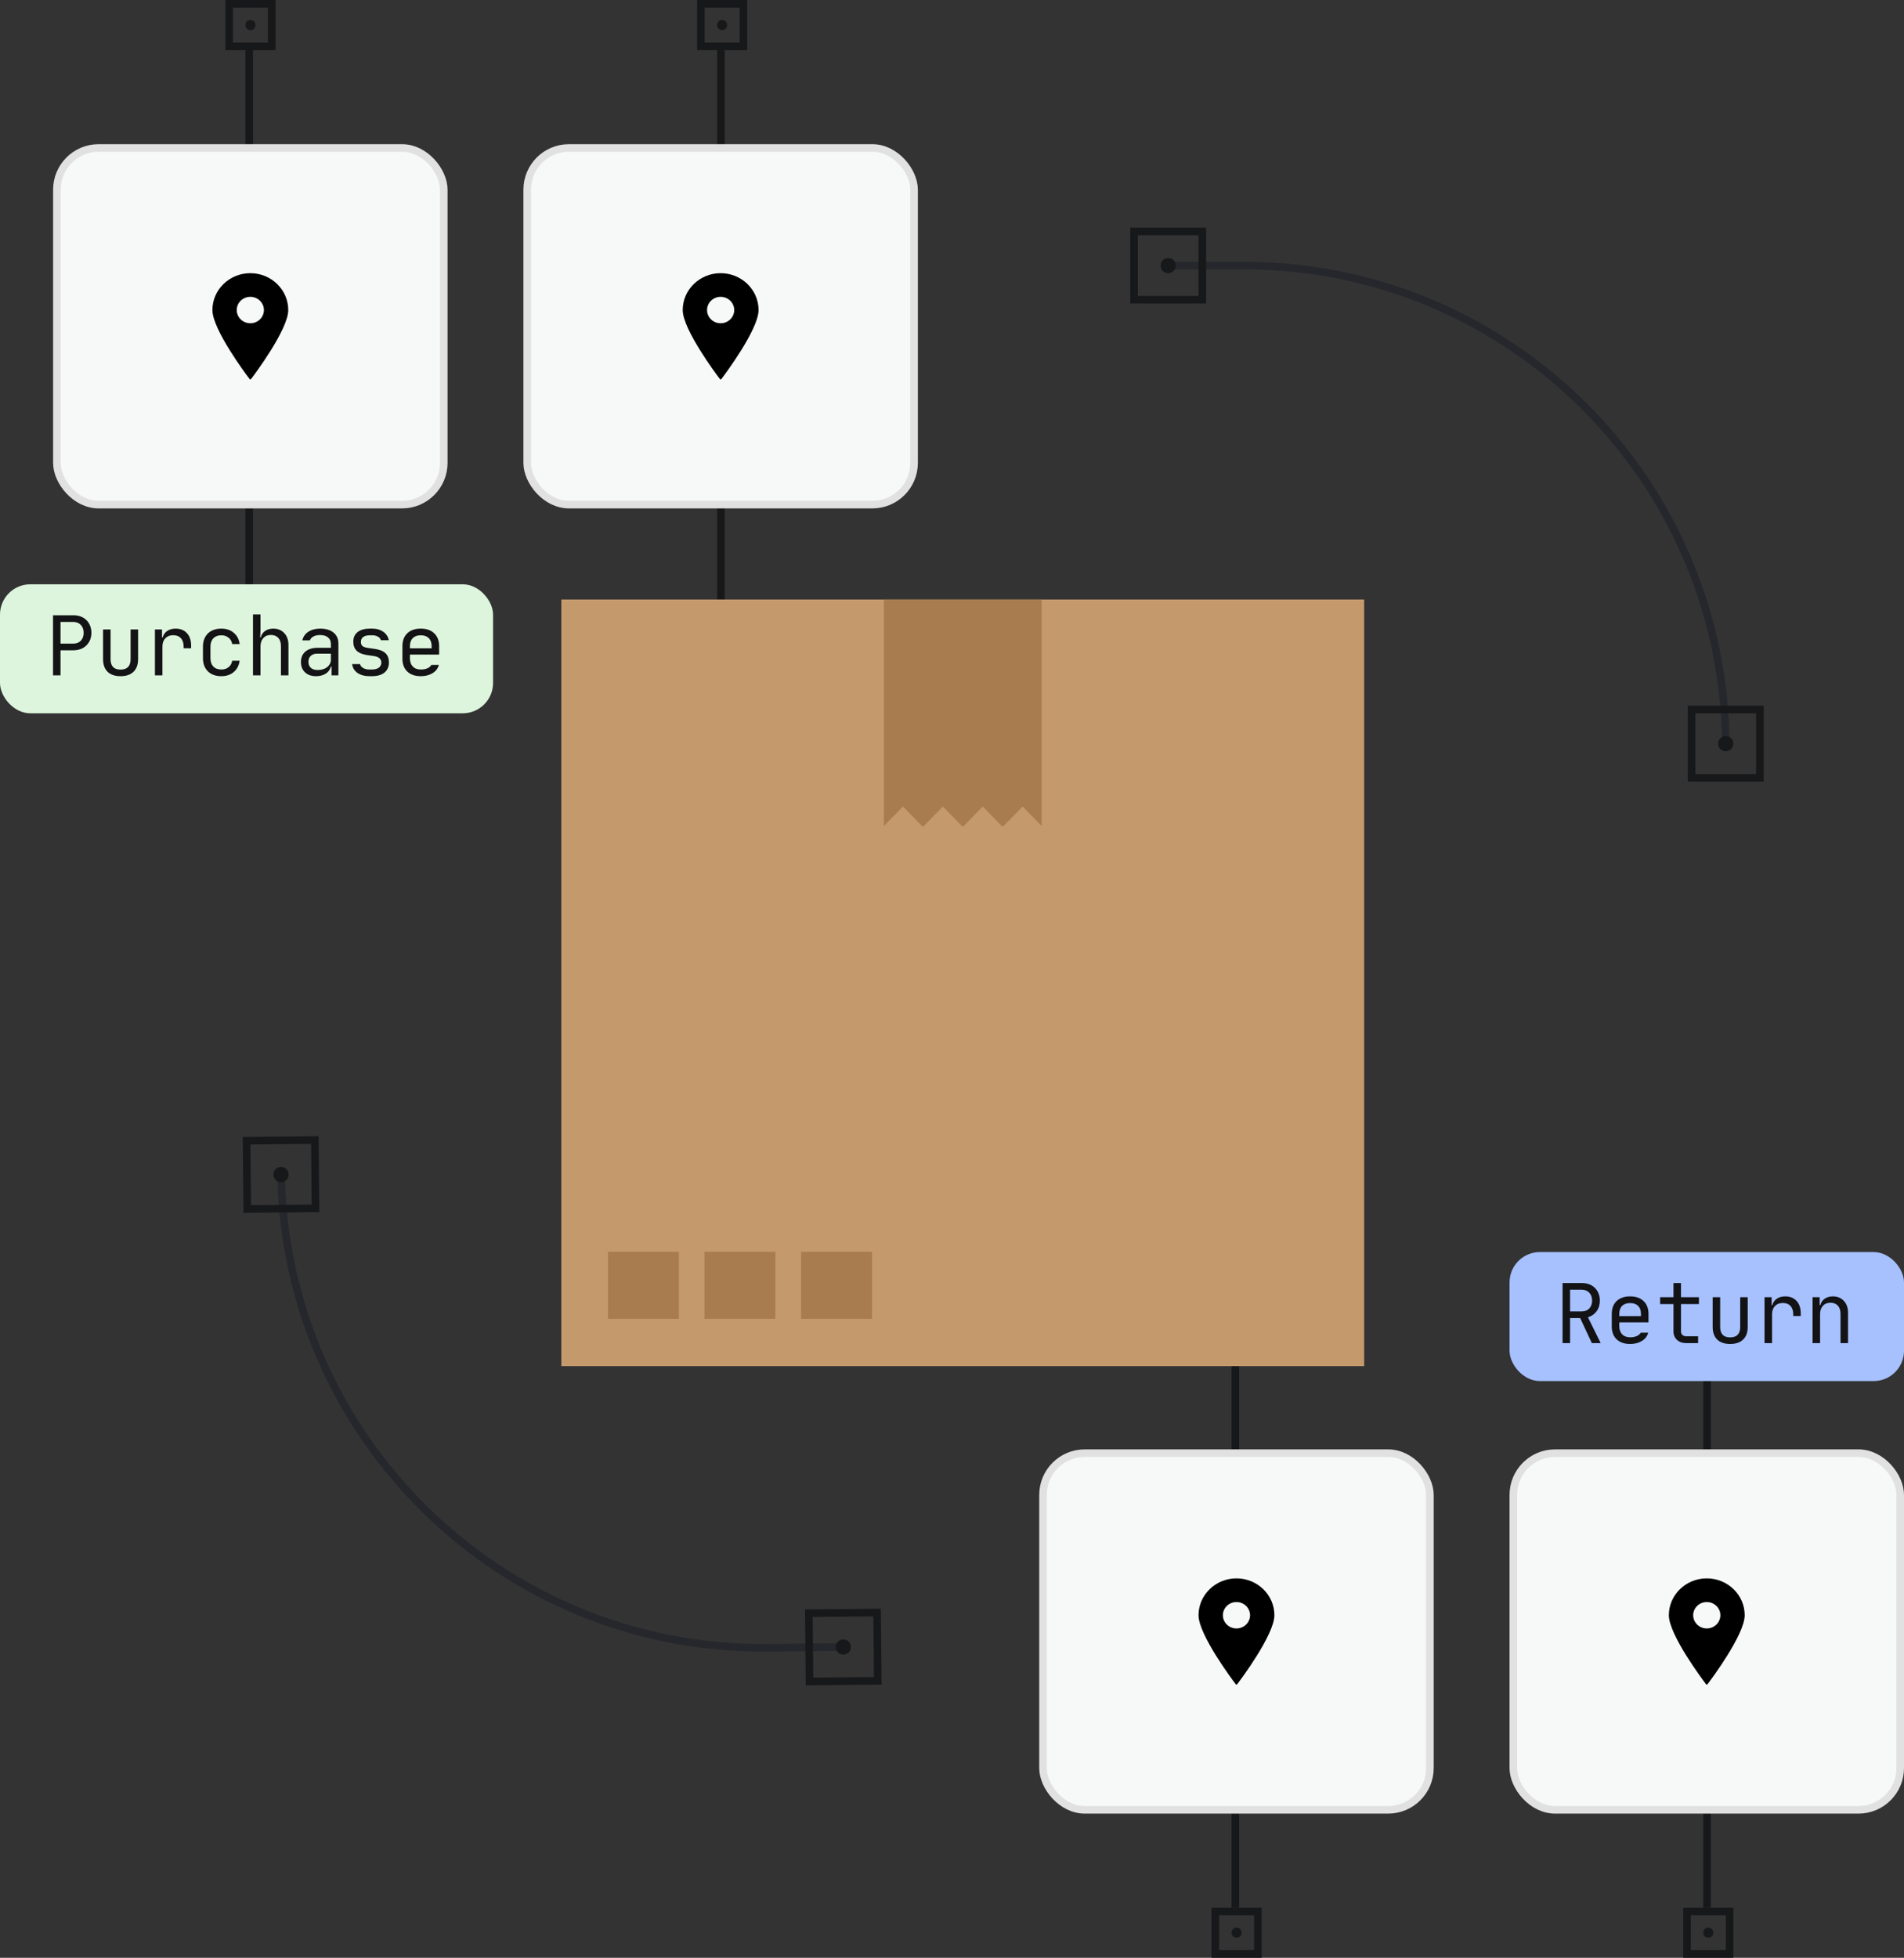 <svg width="251" height="258" viewBox="0 0 251 258" fill="none" xmlns="http://www.w3.org/2000/svg">
<rect x="0" y="0" width="251" height="258" fill="#333333" stroke="none"/>
<rect x="165.824" y="178.115" width="5.615" height="5.615" transform="rotate(-180 165.824 178.115)" stroke="#17181A"/>
<circle cx="163.017" cy="175.308" r="0.5" transform="rotate(-180 163.017 175.308)" fill="#17181A" stroke="#17181A" stroke-width="0.323"/>
<rect x="165.824" y="257.5" width="5.615" height="5.615" transform="rotate(-180 165.824 257.5)" stroke="#17181A"/>
<circle cx="163.017" cy="254.692" r="0.5" transform="rotate(-180 163.017 254.692)" fill="#17181A" stroke="#17181A" stroke-width="0.323"/>
<line x1="162.854" y1="177.954" x2="162.854" y2="251.385" stroke="#17181A"/>
<rect x="228.008" y="178.115" width="5.615" height="5.615" transform="rotate(-180 228.008 178.115)" stroke="#17181A"/>
<circle cx="225.2" cy="175.308" r="0.5" transform="rotate(-180 225.2 175.308)" fill="#17181A" stroke="#17181A" stroke-width="0.323"/>
<rect x="228.008" y="257.5" width="5.615" height="5.615" transform="rotate(-180 228.008 257.5)" stroke="#17181A"/>
<circle cx="225.2" cy="254.692" r="0.5" transform="rotate(-180 225.2 254.692)" fill="#17181A" stroke="#17181A" stroke-width="0.323"/>
<line x1="225.039" y1="177.954" x2="225.039" y2="251.385" stroke="#17181A"/>
<rect x="137.5" y="191.5" width="51" height="47" rx="5.5" fill="#F7F8F8" stroke="#E1E1E1"/>
<rect x="199.5" y="191.5" width="51" height="47" rx="5.5" fill="#F7F8F8" stroke="#E1E1E1"/>
<path d="M225 208C222.243 208 220 210.18 220 212.859C220 215.437 224.536 221.462 224.73 221.717L224.91 221.956C224.931 221.984 224.964 222 225 222C225.036 222 225.069 221.984 225.09 221.956L225.27 221.717C225.464 221.462 230 215.437 230 212.859C230 210.18 227.757 208 225 208ZM225 211.118C225.988 211.118 226.791 211.899 226.791 212.859C226.791 213.818 225.988 214.599 225 214.599C224.013 214.599 223.209 213.818 223.209 212.859C223.209 211.899 224.013 211.118 225 211.118Z" fill="black"/>
<path d="M163 208C160.243 208 158 210.18 158 212.859C158 215.437 162.536 221.462 162.73 221.717L162.91 221.956C162.931 221.984 162.964 222 163 222C163.036 222 163.069 221.984 163.09 221.956L163.27 221.717C163.464 221.462 168 215.437 168 212.859C168 210.18 165.757 208 163 208ZM163 211.118C163.988 211.118 164.791 211.899 164.791 212.859C164.791 213.818 163.988 214.599 163 214.599C162.013 214.599 161.209 213.818 161.209 212.859C161.209 211.899 162.013 211.118 163 211.118Z" fill="black"/>
<rect x="35.824" y="6.115" width="5.615" height="5.615" transform="rotate(-180 35.824 6.115)" stroke="#17181A"/>
<circle cx="33.017" cy="3.308" r="0.5" transform="rotate(-180 33.017 3.308)" fill="#17181A" stroke="#17181A" stroke-width="0.323"/>
<rect x="35.824" y="85.5" width="5.615" height="5.615" transform="rotate(-180 35.824 85.5)" stroke="#17181A"/>
<circle cx="33.017" cy="82.692" r="0.5" transform="rotate(-180 33.017 82.692)" fill="#17181A" stroke="#17181A" stroke-width="0.323"/>
<line x1="32.855" y1="5.954" x2="32.855" y2="79.385" stroke="#17181A"/>
<rect x="98.008" y="6.115" width="5.615" height="5.615" transform="rotate(-180 98.008 6.115)" stroke="#17181A"/>
<circle cx="95.2" cy="3.308" r="0.5" transform="rotate(-180 95.2 3.308)" fill="#17181A" stroke="#17181A" stroke-width="0.323"/>
<rect x="98.008" y="85.5" width="5.615" height="5.615" transform="rotate(-180 98.008 85.5)" stroke="#17181A"/>
<circle cx="95.2" cy="82.692" r="0.5" transform="rotate(-180 95.2 82.692)" fill="#17181A" stroke="#17181A" stroke-width="0.323"/>
<line x1="95.039" y1="5.954" x2="95.039" y2="79.385" stroke="#17181A"/>
<rect x="7.5" y="19.5" width="51" height="47" rx="5.5" fill="#F7F8F8" stroke="#E1E1E1"/>
<rect x="69.5" y="19.5" width="51" height="47" rx="5.5" fill="#F7F8F8" stroke="#E1E1E1"/>
<path d="M95 36C92.243 36 90 38.18 90 40.859C90 43.437 94.536 49.462 94.73 49.717L94.91 49.956C94.931 49.984 94.965 50 95 50C95.036 50 95.069 49.984 95.09 49.956L95.27 49.717C95.464 49.462 100 43.437 100 40.859C100 38.18 97.757 36 95 36ZM95 39.118C95.988 39.118 96.791 39.899 96.791 40.859C96.791 41.818 95.988 42.599 95 42.599C94.013 42.599 93.209 41.818 93.209 40.859C93.209 39.899 94.013 39.118 95 39.118Z" fill="black"/>
<path d="M33 36C30.243 36 28 38.18 28 40.859C28 43.437 32.536 49.462 32.73 49.717L32.91 49.956C32.931 49.984 32.965 50 33 50C33.036 50 33.069 49.984 33.09 49.956L33.27 49.717C33.464 49.462 38 43.437 38 40.859C38 38.18 35.757 36 33 36ZM33 39.118C33.988 39.118 34.791 39.899 34.791 40.859C34.791 41.818 33.988 42.599 33 42.599C32.013 42.599 31.209 41.818 31.209 40.859C31.209 39.899 32.013 39.118 33 39.118Z" fill="black"/>
<rect y="77" width="65" height="17" rx="4" fill="#DEF5DD"/>
<path d="M9.663 81.08C10.022 81.08 10.349 81.135 10.642 81.245C10.935 81.355 11.185 81.513 11.39 81.718C11.603 81.923 11.764 82.169 11.874 82.455C11.991 82.734 12.05 83.045 12.05 83.39C12.05 83.735 11.991 84.05 11.874 84.336C11.757 84.615 11.592 84.857 11.379 85.062C11.174 85.267 10.924 85.425 10.631 85.535C10.338 85.645 10.015 85.7 9.663 85.7H7.98V89H6.99V81.08H9.663ZM7.98 81.96V84.82H9.663C10.074 84.82 10.404 84.692 10.653 84.435C10.902 84.171 11.027 83.823 11.027 83.39C11.027 82.957 10.902 82.613 10.653 82.356C10.404 82.092 10.074 81.96 9.663 81.96H7.98ZM13.586 82.95H14.576V86.866C14.576 87.783 15.012 88.241 15.885 88.241C16.772 88.241 17.216 87.783 17.216 86.866V82.95H18.206V86.866C18.206 87.585 18.004 88.138 17.601 88.527C17.205 88.916 16.633 89.11 15.885 89.11C15.151 89.11 14.583 88.916 14.18 88.527C13.784 88.131 13.586 87.577 13.586 86.866V82.95ZM20.423 82.95H21.358V83.995H21.446C21.542 83.636 21.74 83.353 22.04 83.148C22.341 82.943 22.711 82.84 23.151 82.84C23.789 82.84 24.288 83.042 24.647 83.445C25.014 83.841 25.197 84.387 25.197 85.084V85.425H24.207V85.205C24.207 84.728 24.086 84.362 23.844 84.105C23.61 83.841 23.272 83.709 22.832 83.709C22.4 83.709 22.055 83.845 21.798 84.116C21.542 84.38 21.413 84.743 21.413 85.205V89H20.423V82.95ZM29.175 89.11C28.801 89.11 28.464 89.055 28.163 88.945C27.87 88.835 27.617 88.677 27.404 88.472C27.199 88.267 27.037 88.017 26.92 87.724C26.81 87.431 26.755 87.104 26.755 86.745V85.205C26.755 84.846 26.81 84.519 26.92 84.226C27.037 83.933 27.199 83.683 27.404 83.478C27.617 83.273 27.87 83.115 28.163 83.005C28.464 82.895 28.801 82.84 29.175 82.84C29.842 82.84 30.389 83.023 30.814 83.39C31.247 83.749 31.507 84.244 31.595 84.875H30.605C30.554 84.523 30.396 84.244 30.132 84.039C29.875 83.826 29.556 83.72 29.175 83.72C28.735 83.72 28.387 83.852 28.13 84.116C27.873 84.38 27.745 84.743 27.745 85.205V86.745C27.745 87.207 27.87 87.57 28.119 87.834C28.376 88.098 28.728 88.23 29.175 88.23C29.556 88.23 29.875 88.127 30.132 87.922C30.396 87.709 30.554 87.427 30.605 87.075H31.595C31.5 87.713 31.236 88.212 30.803 88.571C30.378 88.93 29.835 89.11 29.175 89.11ZM33.351 80.97H34.341V82.95C34.341 83.053 34.337 83.166 34.33 83.291C34.33 83.408 34.326 83.518 34.319 83.621C34.304 83.746 34.293 83.87 34.286 83.995H34.374C34.469 83.628 34.66 83.346 34.946 83.148C35.239 82.943 35.602 82.84 36.035 82.84C36.336 82.84 36.607 82.891 36.849 82.994C37.098 83.097 37.307 83.243 37.476 83.434C37.652 83.617 37.788 83.841 37.883 84.105C37.978 84.362 38.026 84.651 38.026 84.974V89H37.036V85.139C37.036 84.677 36.919 84.318 36.684 84.061C36.449 83.804 36.123 83.676 35.705 83.676C35.287 83.676 34.953 83.815 34.704 84.094C34.462 84.365 34.341 84.736 34.341 85.205V89H33.351V80.97ZM39.672 87.24C39.672 86.954 39.719 86.697 39.815 86.47C39.917 86.235 40.06 86.037 40.243 85.876C40.434 85.715 40.661 85.59 40.925 85.502C41.19 85.414 41.486 85.37 41.816 85.37H43.62V84.875C43.62 84.501 43.496 84.211 43.246 84.006C43.005 83.793 42.653 83.687 42.191 83.687C41.853 83.687 41.563 83.749 41.322 83.874C41.087 83.999 40.929 84.171 40.849 84.391H39.858C39.961 83.914 40.221 83.537 40.639 83.258C41.065 82.979 41.589 82.84 42.212 82.84C42.961 82.84 43.547 83.016 43.972 83.368C44.398 83.713 44.611 84.197 44.611 84.82V89H43.709V87.845H43.62C43.525 88.234 43.301 88.542 42.95 88.769C42.597 88.996 42.169 89.11 41.663 89.11C41.054 89.11 40.57 88.941 40.211 88.604C39.851 88.267 39.672 87.812 39.672 87.24ZM41.883 88.296C42.132 88.296 42.363 88.263 42.575 88.197C42.788 88.131 42.971 88.039 43.126 87.922C43.279 87.797 43.401 87.654 43.489 87.493C43.577 87.332 43.62 87.156 43.62 86.965V86.14H41.839C41.472 86.14 41.182 86.235 40.969 86.426C40.764 86.617 40.661 86.881 40.661 87.218C40.661 87.555 40.768 87.819 40.98 88.01C41.193 88.201 41.494 88.296 41.883 88.296ZM48.709 89.11C48.071 89.11 47.543 88.967 47.125 88.681C46.715 88.388 46.48 87.999 46.421 87.515H47.466C47.51 87.728 47.646 87.9 47.873 88.032C48.101 88.164 48.379 88.23 48.709 88.23H49.017C49.413 88.23 49.721 88.149 49.941 87.988C50.161 87.819 50.271 87.596 50.271 87.317C50.271 86.84 49.934 86.551 49.259 86.448L48.346 86.316C47.752 86.228 47.309 86.041 47.015 85.755C46.722 85.469 46.575 85.069 46.575 84.556C46.575 84.013 46.766 83.592 47.147 83.291C47.536 82.99 48.075 82.84 48.764 82.84H49.072C49.366 82.84 49.637 82.877 49.886 82.95C50.136 83.023 50.356 83.13 50.546 83.269C50.737 83.401 50.891 83.562 51.008 83.753C51.133 83.936 51.214 84.142 51.25 84.369H50.205C50.161 84.178 50.037 84.024 49.831 83.907C49.626 83.782 49.373 83.72 49.072 83.72H48.764C48.39 83.72 48.097 83.793 47.884 83.94C47.679 84.087 47.576 84.307 47.576 84.6C47.576 84.835 47.646 85.014 47.785 85.139C47.932 85.256 48.167 85.337 48.489 85.381L49.402 85.513C50.055 85.608 50.528 85.799 50.821 86.085C51.122 86.371 51.272 86.778 51.272 87.306C51.272 87.871 51.074 88.314 50.678 88.637C50.29 88.952 49.736 89.11 49.017 89.11H48.709ZM55.47 89.11C54.715 89.11 54.121 88.905 53.688 88.494C53.263 88.083 53.05 87.519 53.05 86.8V85.15C53.05 84.431 53.263 83.867 53.688 83.456C54.121 83.045 54.715 82.84 55.47 82.84C56.225 82.84 56.816 83.045 57.241 83.456C57.674 83.867 57.89 84.431 57.89 85.15V86.261H54.04V86.745C54.04 87.207 54.165 87.57 54.414 87.834C54.671 88.098 55.023 88.23 55.47 88.23C55.8 88.23 56.086 88.179 56.328 88.076C56.57 87.973 56.75 87.823 56.867 87.625H57.857C57.732 88.087 57.454 88.45 57.021 88.714C56.596 88.978 56.079 89.11 55.47 89.11ZM56.9 85.436V85.15C56.9 84.695 56.775 84.343 56.526 84.094C56.277 83.845 55.925 83.72 55.47 83.72C55.015 83.72 54.663 83.845 54.414 84.094C54.165 84.343 54.04 84.695 54.04 85.15V85.436H56.9Z" fill="#131316"/>
<rect x="199" y="165" width="52" height="17" rx="4" fill="#A6C1FE"/>
<path d="M205.99 169.08H208.52C208.879 169.08 209.206 169.135 209.499 169.245C209.792 169.355 210.042 169.513 210.247 169.718C210.46 169.923 210.621 170.169 210.731 170.455C210.848 170.734 210.907 171.045 210.907 171.39C210.907 171.94 210.764 172.409 210.478 172.798C210.199 173.179 209.818 173.443 209.334 173.59L211.017 177H209.851L208.311 173.7H206.98V177H205.99V169.08ZM206.98 172.82H208.52C208.938 172.82 209.268 172.692 209.51 172.435C209.759 172.171 209.884 171.823 209.884 171.39C209.884 170.957 209.759 170.613 209.51 170.356C209.261 170.092 208.931 169.96 208.52 169.96H206.98V172.82ZM214.896 177.11C214.14 177.11 213.546 176.905 213.114 176.494C212.688 176.083 212.476 175.519 212.476 174.8V173.15C212.476 172.431 212.688 171.867 213.114 171.456C213.546 171.045 214.14 170.84 214.896 170.84C215.651 170.84 216.241 171.045 216.667 171.456C217.099 171.867 217.316 172.431 217.316 173.15V174.261H213.466V174.745C213.466 175.207 213.59 175.57 213.84 175.834C214.096 176.098 214.448 176.23 214.896 176.23C215.226 176.23 215.512 176.179 215.754 176.076C215.996 175.973 216.175 175.823 216.293 175.625H217.283C217.158 176.087 216.879 176.45 216.447 176.714C216.021 176.978 215.504 177.11 214.896 177.11ZM216.326 173.436V173.15C216.326 172.695 216.201 172.343 215.952 172.094C215.702 171.845 215.35 171.72 214.896 171.72C214.441 171.72 214.089 171.845 213.84 172.094C213.59 172.343 213.466 172.695 213.466 173.15V173.436H216.326ZM218.851 170.95H220.611V169.08H221.601V170.95H223.966V171.852H221.601V175.438C221.601 175.643 221.664 175.805 221.788 175.922C221.92 176.039 222.096 176.098 222.316 176.098H223.856V177H222.316C221.796 177 221.381 176.857 221.073 176.571C220.765 176.285 220.611 175.907 220.611 175.438V171.852H218.851V170.95ZM225.777 170.95H226.767V174.866C226.767 175.783 227.203 176.241 228.076 176.241C228.963 176.241 229.407 175.783 229.407 174.866V170.95H230.397V174.866C230.397 175.585 230.195 176.138 229.792 176.527C229.396 176.916 228.824 177.11 228.076 177.11C227.343 177.11 226.774 176.916 226.371 176.527C225.975 176.131 225.777 175.577 225.777 174.866V170.95ZM232.615 170.95H233.55V171.995H233.638C233.733 171.636 233.931 171.353 234.232 171.148C234.532 170.943 234.903 170.84 235.343 170.84C235.981 170.84 236.479 171.042 236.839 171.445C237.205 171.841 237.389 172.387 237.389 173.084V173.425H236.399V173.205C236.399 172.728 236.278 172.362 236.036 172.105C235.801 171.841 235.464 171.709 235.024 171.709C234.591 171.709 234.246 171.845 233.99 172.116C233.733 172.38 233.605 172.743 233.605 173.205V177H232.615V170.95ZM238.947 177V170.95H239.882V171.995H239.97C240.065 171.628 240.256 171.346 240.542 171.148C240.835 170.943 241.198 170.84 241.631 170.84C241.931 170.84 242.203 170.891 242.445 170.994C242.694 171.097 242.903 171.243 243.072 171.434C243.248 171.617 243.383 171.841 243.479 172.105C243.574 172.362 243.622 172.651 243.622 172.974V177H242.632V173.139C242.632 172.677 242.514 172.318 242.28 172.061C242.045 171.804 241.719 171.676 241.301 171.676C240.883 171.676 240.549 171.815 240.3 172.094C240.058 172.365 239.937 172.736 239.937 173.205V177H238.947Z" fill="#131316"/>
<path d="M227.5 98.5V98.5C227.5 63.43 199.07 35 164 35H154" stroke="#25272C"/>
<rect x="223" y="93.5" width="9" height="9" stroke="#17181A"/>
<circle cx="227.5" cy="98" r="0.5" fill="#F7F8F8" stroke="#17181A"/>
<rect x="149.5" y="30.5" width="9" height="9" stroke="#17181A"/>
<circle cx="154" cy="35" r="0.5" fill="#17181A" stroke="#17181A"/>
<path d="M37.044 154.28V154.28C37.392 189.348 66.103 217.494 101.172 217.146L111.171 217.046" stroke="#25272C"/>
<rect x="41.593" y="159.235" width="9" height="9" transform="rotate(179.43 41.593 159.235)" stroke="#17181A"/>
<circle cx="37.049" cy="154.78" r="0.5" transform="rotate(179.43 37.049 154.78)" fill="#F7F8F8" stroke="#17181A"/>
<rect x="115.716" y="221.501" width="9" height="9" transform="rotate(179.43 115.716 221.501)" stroke="#17181A"/>
<circle cx="111.171" cy="217.046" r="0.5" transform="rotate(179.43 111.171 217.046)" fill="#17181A" stroke="#17181A"/>
<path d="M74 180.028H179.836V79.004L74 79.004L74 180.028Z" fill="#C49A6C"/>
<path d="M134.81 106.29L132.179 108.978L129.553 106.29L126.922 108.978L124.296 106.29L121.665 108.978L119.035 106.29L116.508 108.867V79H137.323V108.86L134.81 106.29Z" fill="#A97C50"/>
<path d="M105.603 173.805H114.953V164.96H105.603V173.805Z" fill="#A97C50"/>
<path d="M92.873 173.805H102.223V164.96H92.873V173.805Z" fill="#A97C50"/>
<path d="M80.146 173.805H89.496V164.96H80.146V173.805Z" fill="#A97C50"/>
</svg>
